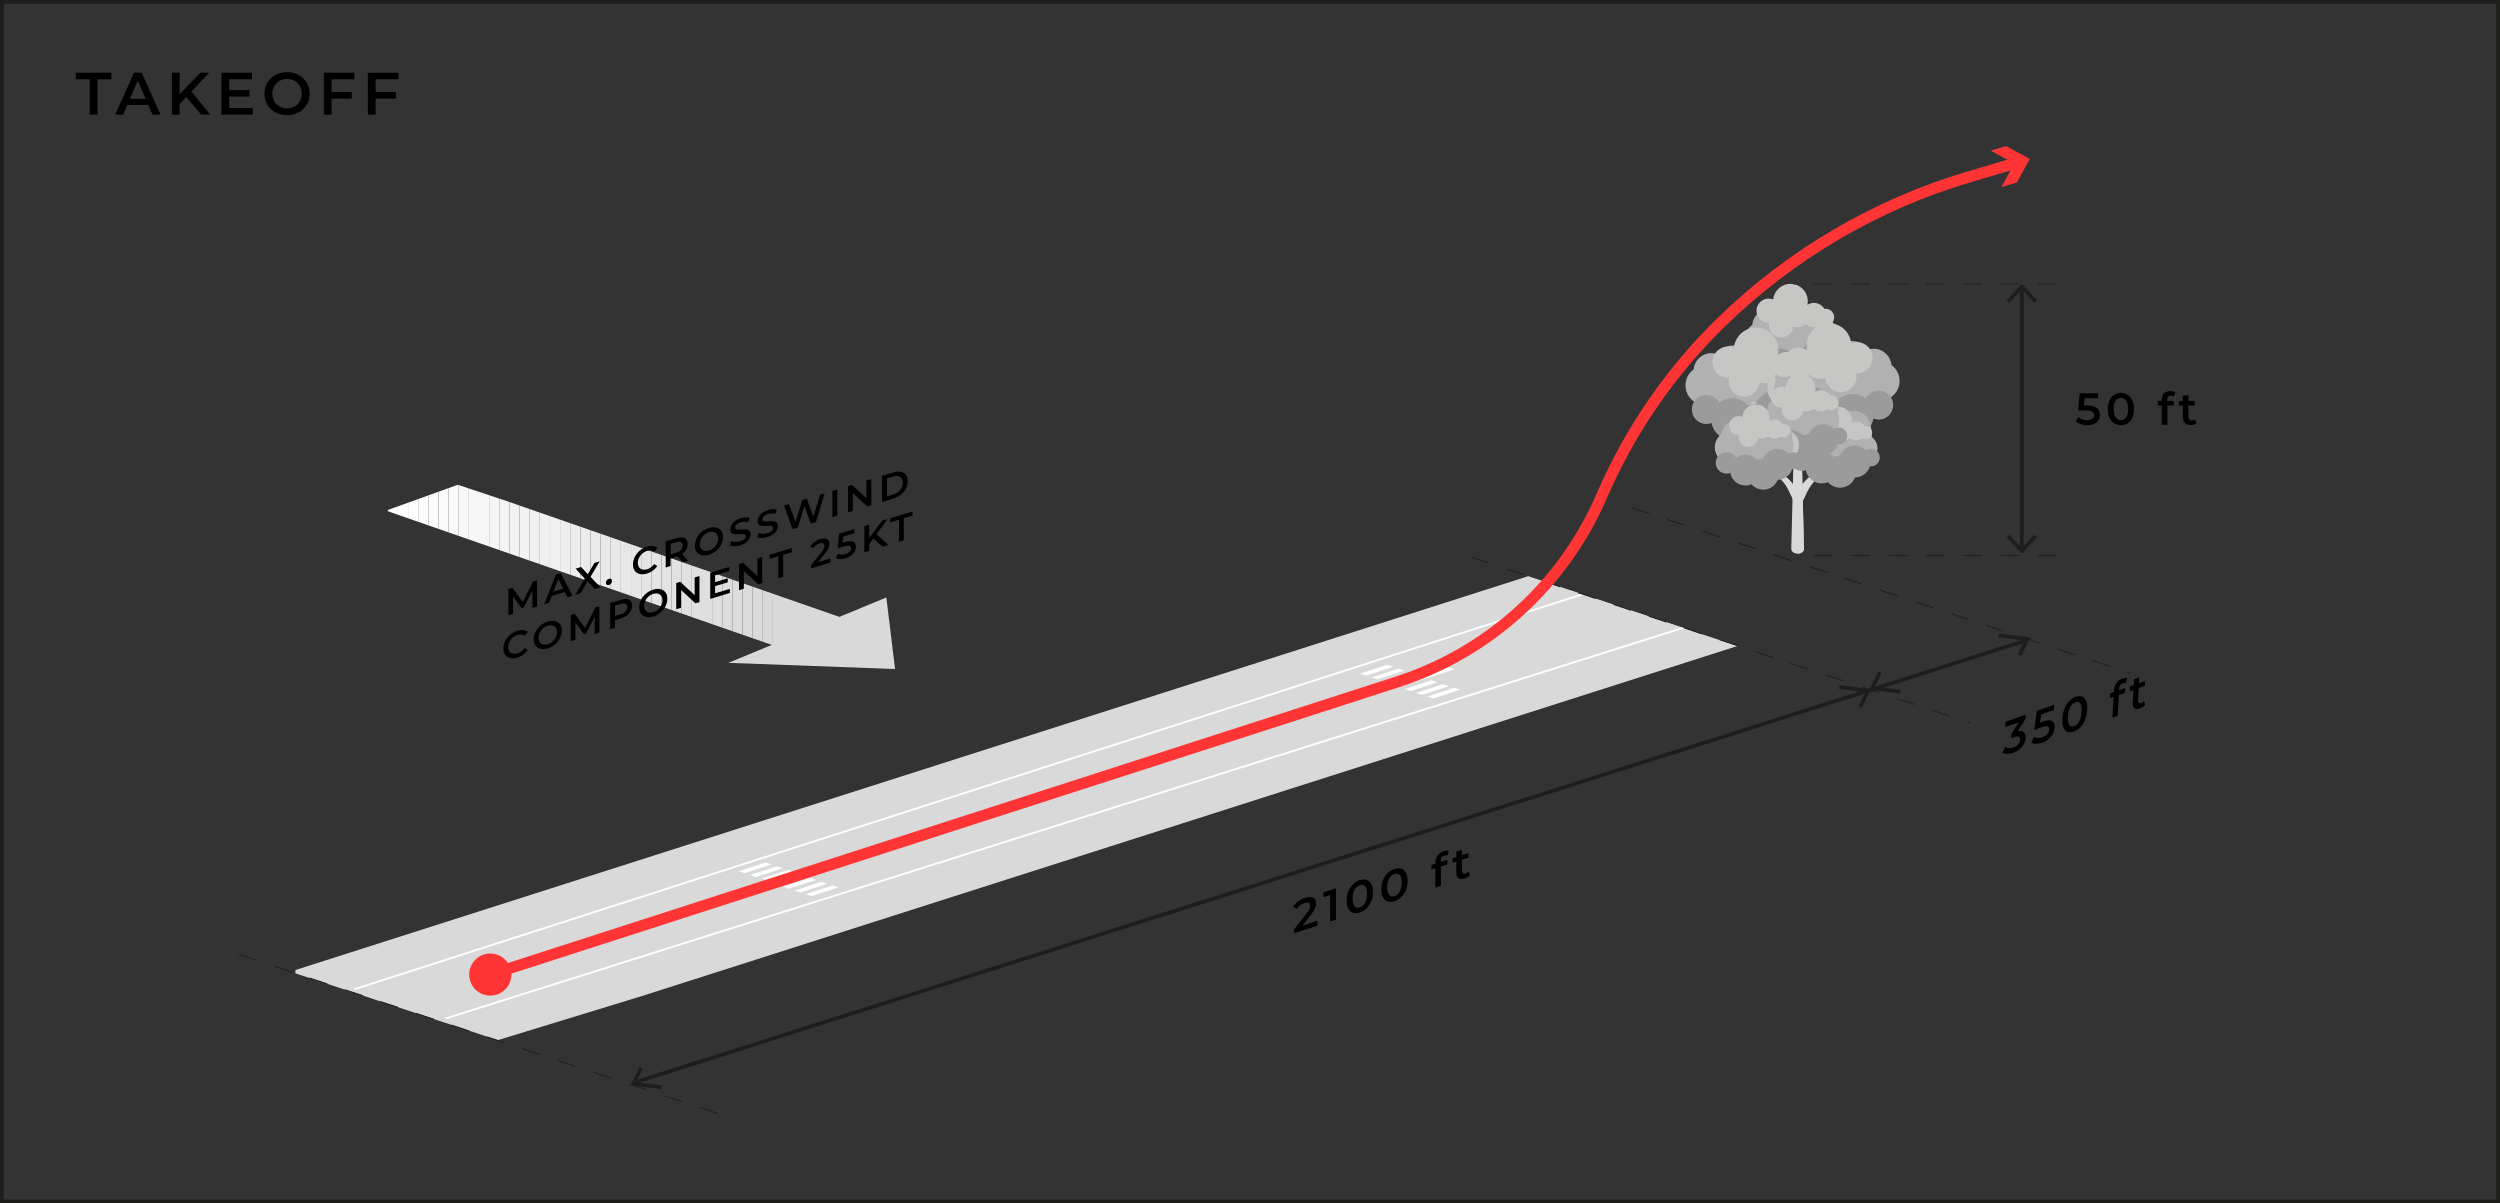 <svg xmlns="http://www.w3.org/2000/svg" xmlns:xlink="http://www.w3.org/1999/xlink" id="Capa_2" viewBox="0 0 669 322"><rect x="0" y="0" width="669" height="322" fill="#333333" stroke="none"/><defs><clipPath id="clippath"><polygon points="217.964 176.558 103.77 136.805 103.774 136.471 122.508 129.726 135.874 134.183 233.507 168.173 217.964 176.558" fill="none"></polygon></clipPath></defs><g id="Capa_1-2" data-name="Capa_1"><g><g><path d="M24.01,30.666v-9.44h-3.711v-1.76h9.504v1.76h-3.713v9.44h-2.08Z"></path><path d="M30.826,30.666l5.041-11.2h2.047l5.057,11.2h-2.176l-4.336-10.096h.832l-4.32,10.096h-2.145ZM33.146,28.074l.561-1.632h6.048l.56,1.632h-7.168Z"></path><path d="M45.994,30.666v-11.2h2.08v11.2h-2.08ZM47.85,28.026l-.111-2.464,5.872-6.096h2.336l-4.88,5.184-1.152,1.264-2.064,2.112ZM53.803,30.666l-4.289-5.104,1.377-1.52,5.344,6.624h-2.432Z"></path><path d="M61.338,28.922h6.32v1.744h-8.4v-11.2h8.176v1.744h-6.096v7.712ZM61.178,24.122h5.568v1.712h-5.568v-1.712Z"></path><path d="M76.826,30.826c-.875,0-1.681-.144-2.416-.432-.736-.288-1.377-.69-1.92-1.208-.545-.517-.966-1.125-1.265-1.824-.299-.698-.448-1.464-.448-2.296s.149-1.597.448-2.296.72-1.307,1.265-1.824c.543-.517,1.184-.92,1.92-1.208.735-.288,1.535-.432,2.399-.432.874,0,1.677.144,2.408.432.73.288,1.368.691,1.912,1.208.544.518.966,1.125,1.264,1.824.299.699.448,1.464.448,2.296s-.149,1.6-.448,2.304c-.298.704-.72,1.312-1.264,1.824-.544.512-1.182.912-1.912,1.2-.731.288-1.528.432-2.392.432ZM76.81,29.002c.565,0,1.089-.096,1.568-.288.479-.192.896-.466,1.247-.824.353-.357.627-.773.824-1.248s.297-1,.297-1.576-.1-1.101-.297-1.576-.472-.891-.824-1.248c-.352-.357-.768-.632-1.247-.824s-1.003-.288-1.568-.288-1.085.096-1.56.288-.891.467-1.248.824-.635.773-.832,1.248-.297,1-.297,1.576c0,.565.1,1.088.297,1.568.197.48.472.899.824,1.256.352.357.768.632,1.248.824.479.192,1.002.288,1.567.288Z"></path><path d="M88.729,30.666h-2.08v-11.2h8.177v1.744h-6.097v9.456ZM88.554,24.618h5.584v1.76h-5.584v-1.76Z"></path><path d="M100.521,30.666h-2.08v-11.2h8.176v1.744h-6.096v9.456ZM100.346,24.618h5.584v1.76h-5.584v-1.76Z"></path></g><g><path d="M346.307,249.722v-1.044l3.336-4.246c.28-.354.488-.654.625-.898.136-.242.226-.459.27-.645.043-.186.066-.355.066-.508,0-.384-.133-.639-.396-.766-.264-.126-.652-.107-1.164.059-.408.132-.777.323-1.109.574-.333.252-.618.564-.859.938l-1.092-.486c.328-.547.771-1.031,1.326-1.455.557-.424,1.179-.746,1.866-.969.608-.197,1.138-.271,1.591-.221.451.05.799.216,1.043.497.245.28.367.67.367,1.165,0,.272-.037.554-.108.846-.072.291-.208.617-.407.977-.201.361-.493.787-.877,1.279l-2.868,3.651-.323-.483,4.908-1.586v1.32l-6.193,2.001Z"></path><path d="M355.943,246.608v-7.8l.684.486-2.461.796v-1.309l3.336-1.078v8.4l-1.559.504Z"></path><path d="M363.875,244.164c-.664.215-1.262.24-1.795.076-.531-.164-.949-.519-1.253-1.064s-.456-1.279-.456-2.199.152-1.751.456-2.493.722-1.367,1.253-1.875c.533-.508,1.131-.869,1.795-1.084.672-.217,1.271-.243,1.8-.078.528.166.946.521,1.255,1.064.307.544.461,1.276.461,2.196s-.154,1.752-.461,2.496c-.309.743-.727,1.369-1.255,1.875-.528.507-1.128.869-1.8,1.086ZM363.875,242.807c.393-.127.732-.342,1.021-.646.288-.306.514-.705.677-1.198.165-.492.246-1.075.246-1.747,0-.68-.081-1.211-.246-1.595-.163-.383-.389-.634-.677-.753-.288-.118-.628-.115-1.021.012-.377.122-.71.336-1.002.643-.293.307-.52.704-.684,1.192-.164.489-.246,1.073-.246,1.753,0,.672.082,1.203.246,1.589.164.388.391.64.684.758.292.117.625.115,1.002-.007Z"></path><path d="M373.15,241.166c-.664.215-1.262.239-1.794.076-.532-.164-.95-.52-1.254-1.064-.304-.547-.456-1.279-.456-2.199s.152-1.752.456-2.493c.304-.742.722-1.367,1.254-1.875s1.13-.869,1.794-1.084c.672-.217,1.272-.243,1.801-.078.527.166.945.521,1.254,1.064.308.544.462,1.276.462,2.196s-.154,1.752-.462,2.496c-.309.743-.727,1.368-1.254,1.875-.528.507-1.129.868-1.801,1.086ZM373.15,239.809c.393-.127.732-.342,1.021-.647.288-.305.514-.704.677-1.197.165-.493.247-1.075.247-1.747,0-.68-.082-1.211-.247-1.595-.163-.383-.389-.634-.677-.753s-.628-.115-1.021.012c-.376.121-.71.336-1.002.643-.293.306-.52.704-.684,1.192-.164.489-.246,1.073-.246,1.753,0,.672.082,1.202.246,1.589.164.388.391.64.684.757.292.118.626.115,1.002-.006Z"></path><path d="M383.039,232.689v-1.2l4.271-1.381v1.2l-4.271,1.381ZM384.094,237.508v-6.768c0-.674.199-1.274.596-1.807.395-.532.961-.918,1.697-1.155.264-.086.514-.138.75-.159.236-.02.434.005.594.073l-.408,1.26c-.111-.052-.24-.077-.384-.074s-.292.028-.444.077c-.311.101-.549.264-.708.488-.159.223-.239.507-.239.851v.72l.048.657v5.352l-1.501.485Z"></path><path d="M388.666,230.87v-1.2l4.271-1.381v1.2l-4.271,1.381ZM391.93,235.059c-.704.228-1.248.222-1.633-.019-.383-.24-.576-.716-.576-1.428v-5.748l1.502-.485v5.712c0,.305.078.515.233.632.155.118.374.132.653.041.336-.108.616-.287.84-.535l.42.933c-.176.2-.392.379-.647.533-.257.155-.521.276-.792.364Z"></path></g><g><path d="M538.764,201.436c-.559.195-1.1.293-1.621.293s-.954-.1-1.299-.303l.709-1.531c.271.168.607.262,1.006.283.398.023.82-.045,1.266-.199.529-.186.947-.451,1.256-.801s.475-.736.499-1.16c.023-.414-.094-.695-.352-.842-.259-.148-.688-.117-1.294.094l-.725.254.064-1.154,2.441-3.877.156.568-4.26,1.488.081-1.414,5.403-1.887-.064,1.127-2.44,3.879-.741-.25.442-.154c.974-.34,1.69-.348,2.149-.021.46.328.667.881.623,1.658-.029.51-.17,1.021-.42,1.533-.252.51-.617.98-1.097,1.404-.479.428-1.074.764-1.784,1.012Z"></path><path d="M546.512,198.729c-.559.195-1.1.295-1.62.293-.522,0-.955-.1-1.299-.303l.697-1.527c.272.168.609.264,1.011.283.403.021.826-.047,1.272-.203.521-.182.937-.449,1.25-.805s.481-.744.505-1.168c.018-.285-.031-.514-.145-.688-.111-.172-.322-.26-.629-.264-.307-.002-.732.092-1.276.281l-1.914.67.688-5.084,4.655-1.625-.081,1.412-4.111,1.436.816-1.072-.516,3.803-.727-.521,1.598-.559c.787-.273,1.412-.375,1.878-.307.466.072.799.277.997.619.199.342.283.779.254,1.316-.03.527-.172,1.051-.422,1.57-.252.52-.618.996-1.098,1.426-.48.43-1.075.768-1.785,1.016Z"></path><path d="M554.941,195.786c-.627.219-1.182.236-1.662.047-.482-.188-.848-.578-1.094-1.174-.248-.596-.344-1.391-.287-2.385s.247-1.889.574-2.686c.326-.797.75-1.465,1.273-2.002.522-.537,1.098-.918,1.725-1.137.635-.221,1.19-.236,1.668-.049.479.189.844.582,1.094,1.176.252.594.35,1.389.293,2.383s-.25,1.891-.58,2.688-.754,1.465-1.273,2c-.52.539-1.096.918-1.73,1.139ZM555.024,194.321c.37-.129.696-.355.982-.68.284-.324.519-.75.7-1.281.181-.529.293-1.156.334-1.883.042-.734-.002-1.311-.129-1.729-.129-.416-.322-.691-.58-.824-.26-.135-.574-.139-.943-.01-.355.125-.678.35-.967.676-.288.326-.523.75-.705,1.275s-.293,1.154-.335,1.889c-.041.727.002,1.301.13,1.723s.324.699.586.83c.264.133.572.139.927.014Z"></path><path d="M564.6,186.821l.073-1.297,4.033-1.408-.073,1.297-4.033,1.408ZM565.279,192.049l.416-7.314c.041-.727.26-1.371.658-1.939.399-.566.945-.971,1.641-1.215.25-.086.484-.139.703-.156.22-.018.4.012.545.09l-.454,1.354c-.101-.059-.218-.088-.351-.088s-.271.025-.416.076c-.293.102-.521.271-.684.512-.162.238-.254.543-.274.916l-.044.777.004.709-.328,5.785-1.416.494Z"></path><path d="M569.912,184.965l.074-1.297,4.033-1.408-.074,1.297-4.033,1.408ZM572.673,189.557c-.665.23-1.167.215-1.509-.053-.34-.266-.487-.785-.443-1.555l.352-6.211,1.416-.494-.35,6.172c-.019.328.04.559.178.688.137.131.337.15.602.057.317-.109.588-.297.809-.561l.332,1.014c-.176.215-.385.402-.632.564s-.498.289-.754.379Z"></path></g><path d="M669,322H0V0h669v322ZM1,321h667V1H1v320Z" fill="#1d1d1b"></path><g><g><polygon points="408.946 154.188 79.059 259.578 79.07 260.464 133.189 278.347 171.8 266.53 464.927 172.878 408.946 154.188" fill="#d9d9d9"></polygon><polygon points="90.971 263.453 122.934 273.693 453.129 168.933 420.282 157.991 90.971 263.453" fill="#d9d9d9"></polygon><polygon points="95.247 264.849 423.854 159.15 423.059 158.889 94.41 264.591 95.247 264.849" fill="#fff"></polygon><polygon points="119.735 272.66 450.795 168.144 449.975 167.876 118.892 272.4 119.735 272.66" fill="#fff"></polygon></g><g><polygon points="363.719 186.309 365.29 186.833 389.204 179.084 387.631 178.56 363.719 186.309" fill="#fff"></polygon><polygon points="370.065 182.237 371.636 182.76 378.821 180.411 377.248 179.887 370.065 182.237" fill="#fff"></polygon><polygon points="367.055 181.282 368.628 181.805 375.813 179.457 374.24 178.933 367.055 181.282" fill="#fff"></polygon><polygon points="363.978 180.265 365.551 180.788 372.738 178.44 371.163 177.916 363.978 180.265" fill="#fff"></polygon><polygon points="381.951 186.392 383.524 186.916 390.709 184.567 389.135 184.043 381.951 186.392" fill="#fff"></polygon><polygon points="378.942 185.437 380.515 185.961 387.7 183.613 386.127 183.089 378.942 185.437" fill="#fff"></polygon><polygon points="375.865 184.421 377.438 184.944 384.625 182.596 383.05 182.072 375.865 184.421" fill="#fff"></polygon></g><g><polygon points="197.389 239.194 198.962 239.718 222.874 231.968 221.301 231.444 197.389 239.194" fill="#fff"></polygon><polygon points="203.734 235.122 205.307 235.645 212.491 233.297 210.918 232.772 203.734 235.122" fill="#fff"></polygon><polygon points="200.725 234.167 202.298 234.69 209.483 232.342 207.91 231.818 200.725 234.167" fill="#fff"></polygon><polygon points="197.648 233.149 199.221 233.673 206.408 231.324 204.833 230.801 197.648 233.149" fill="#fff"></polygon><polygon points="215.621 239.276 217.194 239.801 224.379 237.452 222.806 236.928 215.621 239.276" fill="#fff"></polygon><polygon points="212.612 238.323 214.185 238.846 221.37 236.498 219.797 235.974 212.612 238.323" fill="#fff"></polygon><polygon points="209.537 237.306 211.108 237.829 218.295 235.48 216.72 234.957 209.537 237.306" fill="#fff"></polygon></g></g><g><circle cx="488.004" cy="90.308" r="4.677" transform="translate(60.858 342.992) rotate(-41.091)" fill="#86ba2a"></circle><path d="M490.505,88.328c.07-.321.11-.653.11-.995,0-2.55-2.067-4.617-4.617-4.617-.755,0-1.466.185-2.095.506-1.037-1.502-2.768-2.487-4.731-2.487-1.808,0-3.419.836-4.473,2.141-.38-.101-.777-.16-1.189-.16-2.411,0-4.388,1.849-4.596,4.206-1.267.921-2.094,2.41-2.094,4.097,0,2.798,2.268,5.066,5.066,5.066,1.208,0,2.316-.424,3.186-1.13.836,1.648,2.542,2.781,4.517,2.781,1.893,0,3.541-1.04,4.411-2.579.592.242,1.238.378,1.917.378,2.798,0,5.066-2.268,5.066-5.066,0-.766-.175-1.489-.479-2.14Z" fill="#b1b1b1"></path><path d="M490.882,92.509c-.534,0-1.029.162-1.442.438-.863-.885-2.066-1.437-3.4-1.437-2.015,0-3.732,1.257-4.422,3.027-.627.014-1.224.146-1.768.38-.871-1.016-2.161-1.663-3.605-1.663-1.108,0-2.125.383-2.933,1.019-.551-1.049-1.649-1.765-2.916-1.765-1.819,0-3.294,1.475-3.294,3.294s1.475,3.294,3.294,3.294c.418,0,.816-.081,1.184-.223.409,2.207,2.34,3.879,4.666,3.879.665,0,1.298-.138,1.873-.385.871,1.016,2.161,1.663,3.605,1.663,2.015,0,3.732-1.257,4.422-3.027,2.086-.046,3.841-1.432,4.431-3.335.101.012.201.031.305.031,1.433,0,2.595-1.162,2.595-2.595s-1.162-2.595-2.595-2.595Z" fill="#9c9b9b"></path><path d="M488.535,82.612c-.116,0-.228.017-.34.034-.568-.951-1.604-1.59-2.792-1.59-.643,0-1.241.189-1.745.511.066-.312.102-.634.102-.966,0-2.562-2.077-4.64-4.64-4.64-2.409,0-4.388,1.835-4.617,4.184-.377-.153-.788-.238-1.219-.238-1.796,0-3.253,1.456-3.253,3.253s1.456,3.253,3.253,3.253c.058,0,.114-.006.171-.009-.043.212-.066.431-.066.655,0,1.796,1.456,3.253,3.253,3.253,1.704,0,3.099-1.311,3.239-2.978.365.142.76.222,1.175.222.835,0,1.594-.317,2.17-.834.577.521,1.338.84,2.176.84.756,0,1.45-.26,2.003-.693.334.192.716.31,1.129.31,1.261,0,2.283-1.022,2.283-2.283s-1.022-2.283-2.283-2.283Z" fill="#c6c6c5"></path><circle cx="481.549" cy="105.132" r="4.854" fill="#86ba2a"></circle><path d="M484.145,103.077c.073-.333.115-.678.115-1.033,0-2.647-2.146-4.792-4.792-4.792-.784,0-1.522.192-2.175.526-1.077-1.559-2.874-2.582-4.911-2.582-1.877,0-3.549.868-4.643,2.222-.394-.105-.807-.166-1.234-.166-2.503,0-4.555,1.919-4.771,4.366-1.315.956-2.174,2.502-2.174,4.252,0,2.904,2.355,5.259,5.259,5.259,1.254,0,2.404-.44,3.307-1.173.868,1.711,2.639,2.886,4.689,2.886,1.965,0,3.676-1.08,4.579-2.677.614.251,1.285.392,1.99.392,2.904,0,5.259-2.354,5.259-5.259,0-.795-.181-1.546-.497-2.222Z" fill="#c6c6c5"></path><path d="M475.62,100.324c.073-.333.115-.678.115-1.033,0-2.647-2.146-4.792-4.792-4.792-.784,0-1.522.192-2.175.526-1.077-1.559-2.874-2.582-4.911-2.582-1.877,0-3.549.868-4.643,2.222-.394-.105-.807-.166-1.234-.166-2.503,0-4.555,1.919-4.771,4.366-1.315.956-2.174,2.502-2.174,4.252,0,2.904,2.354,5.259,5.259,5.259,1.254,0,2.404-.44,3.308-1.173.868,1.711,2.639,2.886,4.689,2.886,1.965,0,3.676-1.08,4.579-2.677.614.251,1.285.392,1.99.392,2.904,0,5.259-2.355,5.259-5.259,0-.795-.181-1.546-.497-2.222Z" fill="#b1b1b1"></path><path d="M480.784,105.697c-.629,0-1.214.191-1.7.517-1.017-1.044-2.437-1.695-4.009-1.695-2.376,0-4.401,1.482-5.215,3.57-.739.016-1.443.172-2.085.448-1.027-1.198-2.549-1.961-4.251-1.961-1.307,0-2.507.451-3.459,1.202-.65-1.237-1.945-2.081-3.439-2.081-2.145,0-3.884,1.739-3.884,3.884s1.739,3.884,3.884,3.884c.493,0,.962-.095,1.396-.263.482,2.602,2.76,4.575,5.502,4.575.785,0,1.531-.163,2.208-.454,1.027,1.199,2.549,1.961,4.251,1.961,2.376,0,4.401-1.482,5.215-3.57,2.46-.054,4.53-1.689,5.226-3.933.12.014.237.036.36.036,1.69,0,3.06-1.37,3.06-3.06s-1.37-3.06-3.06-3.06Z" fill="#9c9b9b"></path><path d="M482.026,96.221c-.15,0-.293.022-.437.044-.73-1.222-2.062-2.044-3.589-2.044-.826,0-1.595.243-2.243.657.085-.401.131-.816.131-1.241,0-3.294-2.67-5.964-5.964-5.964-3.096,0-5.64,2.359-5.935,5.378-.484-.196-1.012-.306-1.567-.306-2.309,0-4.181,1.872-4.181,4.181s1.872,4.181,4.181,4.181c.074,0,.147-.007.22-.011-.056.272-.085.554-.085.842,0,2.309,1.872,4.181,4.181,4.181,2.19,0,3.984-1.685,4.164-3.829.469.182.977.286,1.511.286,1.073,0,2.049-.408,2.789-1.072.741.669,1.72,1.08,2.798,1.08.972,0,1.864-.335,2.575-.891.43.246.921.398,1.451.398,1.621,0,2.935-1.314,2.935-2.935s-1.314-2.935-2.935-2.935Z" fill="#c6c6c5"></path><circle cx="477.813" cy="103.956" r="4.854" transform="translate(66.44 368.313) rotate(-45)" fill="#c6c6c5"></circle><path d="M475.217,101.901c-.073-.333-.115-.678-.115-1.033,0-2.647,2.146-4.792,4.792-4.792.784,0,1.522.192,2.175.526,1.077-1.559,2.874-2.582,4.911-2.582,1.877,0,3.549.868,4.643,2.222.394-.105.807-.166,1.234-.166,2.503,0,4.555,1.919,4.771,4.366,1.315.956,2.174,2.502,2.174,4.252,0,2.904-2.354,5.259-5.259,5.259-1.254,0-2.404-.44-3.308-1.173-.868,1.711-2.639,2.886-4.689,2.886-1.965,0-3.676-1.08-4.579-2.677-.614.251-1.285.392-1.99.392-2.904,0-5.259-2.354-5.259-5.259,0-.795.181-1.546.497-2.222Z" fill="#b1b1b1"></path><path d="M483.742,99.148c-.073-.333-.115-.678-.115-1.033,0-2.647,2.146-4.792,4.792-4.792.784,0,1.522.192,2.175.526,1.077-1.559,2.874-2.582,4.911-2.582,1.877,0,3.549.868,4.643,2.222.394-.105.807-.166,1.234-.166,2.503,0,4.555,1.919,4.771,4.366,1.315.956,2.174,2.502,2.174,4.252,0,2.904-2.355,5.259-5.259,5.259-1.254,0-2.404-.44-3.307-1.173-.868,1.711-2.639,2.886-4.689,2.886-1.965,0-3.676-1.08-4.579-2.677-.614.251-1.285.392-1.99.392-2.904,0-5.259-2.355-5.259-5.259,0-.795.182-1.546.497-2.222Z" fill="#b1b1b1"></path><path d="M478.577,104.521c.629,0,1.214.191,1.7.517,1.017-1.044,2.437-1.695,4.009-1.695,2.376,0,4.401,1.482,5.215,3.57.739.016,1.443.172,2.085.448,1.027-1.198,2.549-1.961,4.251-1.961,1.307,0,2.507.451,3.459,1.202.65-1.237,1.945-2.081,3.439-2.081,2.145,0,3.884,1.739,3.884,3.884s-1.739,3.884-3.884,3.884c-.493,0-.962-.095-1.396-.263-.482,2.602-2.76,4.575-5.502,4.575-.784,0-1.531-.163-2.208-.454-1.027,1.199-2.549,1.961-4.251,1.961-2.376,0-4.401-1.482-5.215-3.57-2.46-.054-4.53-1.689-5.226-3.933-.119.014-.237.036-.36.036-1.69,0-3.06-1.37-3.06-3.06s1.37-3.06,3.06-3.06Z" fill="#9c9b9b"></path><path d="M477.335,95.044c.15,0,.293.022.437.044.73-1.222,2.062-2.044,3.589-2.044.826,0,1.595.243,2.243.657-.085-.401-.131-.816-.131-1.241,0-3.294,2.67-5.964,5.964-5.964,3.096,0,5.64,2.359,5.935,5.378.484-.196,1.012-.306,1.567-.306,2.309,0,4.181,1.872,4.181,4.181s-1.872,4.181-4.181,4.181c-.074,0-.147-.007-.22-.011.056.272.085.554.085.842,0,2.309-1.872,4.181-4.181,4.181-2.19,0-3.984-1.685-4.164-3.829-.469.182-.977.286-1.511.286-1.073,0-2.049-.408-2.789-1.072-.741.669-1.72,1.08-2.798,1.08-.972,0-1.864-.335-2.575-.891-.43.246-.921.398-1.451.398-1.621,0-2.935-1.314-2.935-2.935s1.314-2.935,2.935-2.935Z" fill="#c6c6c5"></path><g><path d="M479.928,133.971l-1.392-2.901c-.556-1.158-1.329-2.199-2.277-3.066l-1.255-1.148c-.336-.307.008-.851.43-.679h0c1.777.725,3.309,1.943,4.416,3.511l.862,1.222-.784,3.062Z" fill="#d9d9d9"></path><path d="M480.455,131.703l-.042.163s.003-.006.005-.01c.009-.019.074-.165.114-.246l.179-.701-.862-1.222c-1.107-1.568-2.639-2.786-4.416-3.511-.422-.172-.766.372-.43.679l.111.101c.021.005.041.005.063.013,1.777.725,3.309,1.943,4.416,3.511l.862,1.222Z" fill="#d9d9d9"></path></g><g><path d="M481.944,135.115l1.66-3.459c.663-1.381,1.585-2.623,2.715-3.657l1.497-1.37c.401-.367-.009-1.015-.512-.81h0c-2.119.864-3.947,2.317-5.266,4.187l-1.028,1.457.935,3.651Z" fill="#d9d9d9"></path><path d="M481.316,132.41l.05.194s-.004-.008-.006-.012c-.011-.022-.088-.197-.136-.293l-.214-.836,1.028-1.457c1.32-1.87,3.147-3.322,5.266-4.187.503-.205.913.443.512.81l-.132.121c-.025.006-.049.005-.075.016-2.119.864-3.947,2.317-5.266,4.187l-1.028,1.457Z" fill="#d9d9d9"></path></g><g><path d="M482,115.507l.731,31.329c.022.323-.124.654-.448.913-.673.538-1.809.538-2.486,0-.33-.262-.478-.598-.454-.925l.789-31.32,1.869.004Z" fill="#d9d9d9"></path><path d="M482.731,146.836l-.731-31.329-.948-.002v32.646c.449-.002.897-.136,1.231-.403.324-.259.469-.59.448-.913Z" fill="#d9d9d9"></path></g><circle cx="498.806" cy="119.921" r="3.609" transform="translate(267.125 577.646) rotate(-76.672)" fill="#b1b1b1"></circle><path d="M500.603,115.788c.074-.336.116-.685.116-1.043,0-2.674-2.167-4.841-4.841-4.841-.792,0-1.537.194-2.197.531-1.088-1.575-2.903-2.608-4.961-2.608-1.896,0-3.585.877-4.69,2.245-.398-.106-.815-.168-1.247-.168-2.528,0-4.601,1.939-4.819,4.41-1.328.966-2.196,2.528-2.196,4.296,0,2.934,2.378,5.312,5.312,5.312,1.267,0,2.428-.445,3.341-1.185.876,1.728,2.666,2.916,4.736,2.916,1.985,0,3.713-1.091,4.625-2.704.62.254,1.298.396,2.01.396,2.934,0,5.312-2.378,5.312-5.312,0-.803-.183-1.562-.502-2.244Z" fill="#b1b1b1"></path><path d="M500.685,120.101c-.482,0-.93.146-1.303.396-.779-.8-1.867-1.298-3.072-1.298-1.82,0-3.372,1.135-3.995,2.735-.566.012-1.105.132-1.597.343-.787-.918-1.953-1.502-3.257-1.502-1.001,0-1.92.346-2.65.921-.498-.947-1.49-1.594-2.634-1.594-1.643,0-2.976,1.332-2.976,2.976s1.332,2.976,2.976,2.976c.377,0,.737-.073,1.069-.201.37,1.994,2.114,3.505,4.215,3.505.601,0,1.173-.125,1.692-.348.787.918,1.953,1.502,3.257,1.502,1.82,0,3.372-1.135,3.995-2.735,1.885-.041,3.47-1.294,4.004-3.013.092.011.181.028.276.028,1.295,0,2.344-1.049,2.344-2.344s-1.05-2.344-2.344-2.344Z" fill="#9c9b9b"></path><path d="M499.216,113.981c-.09,0-.176.013-.262.026-.438-.734-1.238-1.227-2.155-1.227-.496,0-.957.146-1.347.394.051-.241.079-.49.079-.745,0-1.977-1.603-3.58-3.58-3.58-1.859,0-3.386,1.416-3.563,3.229-.291-.118-.608-.184-.941-.184-1.386,0-2.51,1.124-2.51,2.51s1.124,2.51,2.51,2.51c.045,0,.088-.004.132-.007-.033.163-.051.332-.051.506,0,1.386,1.124,2.51,2.51,2.51,1.315,0,2.392-1.011,2.499-2.298.282.109.587.172.907.172.644,0,1.23-.245,1.674-.644.445.402,1.033.648,1.68.648.584,0,1.119-.201,1.546-.535.258.148.553.239.871.239.973,0,1.762-.789,1.762-1.762s-.789-1.762-1.762-1.762Z" fill="#c6c6c5"></path><circle cx="489.566" cy="112.501" r="4.076" transform="translate(-6.562 191.168) rotate(-21.952)" fill="#c6c6c5"></circle><path d="M491.745,110.776c.061-.28.096-.569.096-.867,0-2.222-1.801-4.024-4.024-4.024-.658,0-1.277.161-1.826.441-.904-1.309-2.413-2.168-4.124-2.168-1.576,0-2.98.729-3.898,1.866-.331-.088-.677-.14-1.036-.14-2.101,0-3.824,1.611-4.006,3.665-1.104.803-1.825,2.101-1.825,3.57,0,2.439,1.977,4.415,4.415,4.415,1.053,0,2.018-.37,2.777-.985.729,1.437,2.216,2.423,3.937,2.423,1.65,0,3.086-.907,3.844-2.248.516.211,1.079.329,1.671.329,2.439,0,4.415-1.977,4.415-4.415,0-.668-.152-1.298-.418-1.865Z" fill="#b1b1b1"></path><path d="M492.074,114.419c-.465,0-.897.141-1.257.382-.752-.772-1.801-1.252-2.963-1.252-1.756,0-3.253,1.095-3.854,2.638-.546.012-1.066.127-1.541.331-.759-.886-1.884-1.449-3.142-1.449-.966,0-1.852.334-2.557.888-.48-.914-1.437-1.538-2.541-1.538-1.585,0-2.87,1.285-2.87,2.87s1.285,2.87,2.87,2.87c.364,0,.711-.071,1.032-.194.356,1.923,2.04,3.381,4.066,3.381.58,0,1.131-.12,1.632-.335.759.886,1.884,1.449,3.142,1.449,1.756,0,3.253-1.095,3.854-2.638,1.818-.04,3.348-1.248,3.862-2.907.088.01.175.027.266.027,1.249,0,2.261-1.012,2.261-2.261s-1.012-2.261-2.261-2.261Z" fill="#9c9b9b"></path><path d="M490.028,105.794c-.101,0-.199.015-.296.03-.495-.829-1.398-1.386-2.433-1.386-.56,0-1.081.165-1.521.445.058-.272.089-.553.089-.842,0-2.233-1.81-4.044-4.044-4.044-2.099,0-3.824,1.6-4.024,3.646-.328-.133-.686-.208-1.062-.208-1.566,0-2.835,1.269-2.835,2.835s1.269,2.835,2.835,2.835c.05,0,.1-.005.149-.008-.038.184-.058.375-.058.571,0,1.566,1.269,2.835,2.835,2.835,1.485,0,2.701-1.142,2.823-2.596.318.123.663.194,1.024.194.728,0,1.389-.276,1.891-.727.503.454,1.166.732,1.897.732.659,0,1.264-.227,1.745-.604.291.167.624.27.984.27,1.099,0,1.99-.891,1.99-1.99s-.891-1.99-1.99-1.99Z" fill="#c6c6c5"></path><circle cx="477.347" cy="119.076" r="4.076" transform="translate(-9.067 192.835) rotate(-22.629)" fill="#c6c6c5"></circle><path d="M479.527,117.351c.061-.28.096-.569.096-.867,0-2.222-1.802-4.024-4.024-4.024-.658,0-1.278.161-1.826.441-.904-1.309-2.413-2.168-4.124-2.168-1.576,0-2.98.729-3.898,1.866-.331-.088-.677-.14-1.036-.14-2.101,0-3.824,1.611-4.006,3.665-1.104.803-1.825,2.101-1.825,3.57,0,2.439,1.977,4.415,4.415,4.415,1.053,0,2.018-.37,2.777-.985.728,1.437,2.216,2.423,3.937,2.423,1.65,0,3.086-.907,3.844-2.248.516.211,1.079.329,1.671.329,2.439,0,4.415-1.977,4.415-4.415,0-.668-.152-1.298-.418-1.865Z" fill="#b1b1b1"></path><path d="M479.856,120.994c-.465,0-.897.141-1.257.382-.752-.772-1.801-1.252-2.963-1.252-1.756,0-3.253,1.095-3.854,2.638-.546.012-1.066.127-1.541.331-.759-.886-1.884-1.449-3.142-1.449-.966,0-1.852.334-2.557.888-.48-.914-1.437-1.538-2.541-1.538-1.585,0-2.87,1.285-2.87,2.87s1.285,2.87,2.87,2.87c.364,0,.711-.071,1.032-.194.356,1.923,2.04,3.381,4.066,3.381.58,0,1.131-.12,1.632-.335.759.886,1.884,1.449,3.142,1.449,1.756,0,3.253-1.095,3.854-2.638,1.818-.04,3.348-1.248,3.862-2.907.088.01.175.027.266.027,1.249,0,2.261-1.012,2.261-2.261s-1.012-2.261-2.261-2.261Z" fill="#9c9b9b"></path><path d="M477.32,113.486c-.092,0-.18.014-.269.027-.449-.751-1.267-1.256-2.206-1.256-.508,0-.98.149-1.379.404.052-.246.081-.501.081-.763,0-2.025-1.641-3.666-3.666-3.666-1.903,0-3.467,1.45-3.648,3.306-.298-.121-.622-.188-.963-.188-1.42,0-2.57,1.151-2.57,2.57s1.151,2.57,2.57,2.57c.046,0,.09-.004.135-.007-.034.167-.052.34-.052.518,0,1.42,1.151,2.57,2.57,2.57,1.346,0,2.449-1.036,2.559-2.354.288.112.601.176.929.176.66,0,1.259-.251,1.715-.659.456.411,1.058.664,1.72.664.598,0,1.146-.206,1.583-.548.264.151.566.245.892.245.996,0,1.804-.808,1.804-1.804s-.808-1.804-1.804-1.804Z" fill="#c6c6c5"></path></g><path d="M197.243,299.815l-.547-.182.078-.236.547.182-.078.236ZM191.951,298.058l-4.746-1.574.078-.236,4.746,1.574-.078.236ZM182.46,294.909l-4.745-1.575.078-.236,4.745,1.575-.078.236ZM172.969,291.758l-4.745-1.574.078-.236,4.745,1.574-.078.236ZM163.479,288.609l-4.746-1.575.078-.236,4.746,1.575-.078.236ZM153.987,285.458l-4.745-1.574.078-.236,4.745,1.574-.078.236ZM144.496,282.309l-4.745-1.575.078-.236,4.745,1.575-.078.236ZM135.005,279.159l-4.745-1.574.078-.236,4.745,1.574-.078.236ZM125.515,276.009l-4.746-1.575.078-.236,4.746,1.575-.078.236ZM116.023,272.859l-4.745-1.574.078-.236,4.745,1.574-.078.236ZM106.532,269.709l-4.745-1.575.078-.236,4.745,1.575-.078.236ZM97.042,266.559l-4.746-1.574.078-.236,4.746,1.574-.078.236ZM87.551,263.41l-4.746-1.575.078-.236,4.746,1.575-.078.236ZM78.06,260.259l-4.745-1.574.078-.236,4.745,1.574-.078.236ZM68.568,257.11l-4.745-1.575.078-.236,4.745,1.575-.078.236Z" fill="#1d1d1b"></path><path d="M527.127,193.54l-.547-.182.078-.236.547.182-.078.236ZM521.835,191.783l-4.746-1.574.078-.236,4.746,1.574-.078.236ZM512.344,188.633l-4.745-1.575.078-.236,4.745,1.575-.078.236ZM502.853,185.483l-4.745-1.574.078-.236,4.745,1.574-.078.236ZM493.362,182.333l-4.746-1.575.078-.236,4.746,1.575-.078.236ZM483.871,179.183l-4.745-1.574.078-.236,4.745,1.574-.078.236ZM474.38,176.034l-4.745-1.575.078-.236,4.745,1.575-.078.236ZM464.889,172.883l-4.745-1.574.078-.236,4.745,1.574-.078.236ZM455.398,169.734l-4.746-1.575.078-.236,4.746,1.575-.078.236ZM445.907,166.583l-4.745-1.574.078-.236,4.745,1.574-.078.236ZM436.416,163.434l-4.745-1.575.078-.236,4.745,1.575-.078.236ZM426.926,160.284l-4.746-1.574.078-.236,4.746,1.574-.078.236ZM417.435,157.134l-4.746-1.575.078-.236,4.746,1.575-.078.236ZM407.943,153.984l-4.745-1.574.078-.236,4.745,1.574-.078.236ZM398.452,150.834l-4.745-1.575.078-.236,4.745,1.575-.078.236Z" fill="#1d1d1b"></path><path d="M570.037,180.25l-.548-.182.078-.236.548.182-.078.236ZM564.744,178.493l-4.745-1.575.078-.236,4.745,1.575-.078.236ZM555.253,175.343l-4.745-1.575.078-.236,4.745,1.575-.078.236ZM545.762,172.193l-4.745-1.575.078-.236,4.745,1.575-.078.236ZM536.271,169.043l-4.746-1.575.078-.236,4.746,1.575-.078.236ZM526.78,165.893l-4.745-1.575.078-.236,4.745,1.575-.078.236ZM517.289,162.744l-4.745-1.575.078-.236,4.745,1.575-.078.236ZM507.799,159.593l-4.746-1.575.078-.236,4.746,1.575-.078.236ZM498.308,156.444l-4.746-1.575.078-.236,4.746,1.575-.078.236ZM488.816,153.293l-4.745-1.575.078-.236,4.745,1.575-.078.236ZM479.325,150.144l-4.745-1.575.078-.236,4.745,1.575-.078.236ZM469.835,146.994l-4.746-1.575.078-.236,4.746,1.575-.078.236ZM460.344,143.844l-4.746-1.575.078-.236,4.746,1.575-.078.236ZM450.853,140.694l-4.745-1.575.078-.236,4.745,1.575-.078.236ZM441.361,137.544l-4.745-1.575.078-.236,4.745,1.575-.078.236Z" fill="#1d1d1b"></path><rect x="160.016" y="230.031" width="391.963" height="1" transform="translate(-53.083 118.584) rotate(-17.621)" fill="#1d1d1b"></rect><g><rect x="540.538" y="77.046" width="1" height="70.021" fill="#1d1d1b"></rect><polygon points="545.128 143.754 544.396 143.072 541.039 146.683 537.682 143.072 536.949 143.754 541.039 148.152 545.128 143.754" fill="#1d1d1b"></polygon><polygon points="545.128 80.359 544.396 81.041 541.039 77.43 537.682 81.041 536.949 80.359 541.039 75.961 545.128 80.359" fill="#1d1d1b"></polygon></g><polygon points="176.997 291.458 168.728 290.431 171.14 285.547 172.036 285.991 170.247 289.613 177.12 290.465 176.997 291.458" fill="#1d1d1b"></polygon><polygon points="508.48 185.575 500.21 184.548 502.623 179.666 503.52 180.109 501.729 183.73 508.604 184.583 508.48 185.575" fill="#1d1d1b"></polygon><polygon points="540.848 175.576 539.951 175.132 541.791 171.411 534.738 170.537 534.861 169.544 543.311 170.592 540.848 175.576" fill="#1d1d1b"></polygon><polygon points="498.223 189.412 497.326 188.968 499.165 185.247 492.113 184.372 492.236 183.379 500.685 184.428 498.223 189.412" fill="#1d1d1b"></polygon><g><path d="M558.617,113.778c-.592,0-1.17-.086-1.733-.258-.563-.172-1.038-.41-1.423-.714l.66-1.212c.305.248.674.448,1.11.6s.89.228,1.362.228c.552,0,.986-.116,1.302-.348s.474-.544.474-.936c0-.264-.065-.496-.197-.696-.133-.2-.364-.352-.696-.456s-.786-.156-1.362-.156h-2.027l.432-4.572h4.932v1.308h-4.355l.816-.744-.324,3.42-.816-.732h1.691c.832,0,1.502.11,2.011.33.508.22.88.524,1.116.912.236.388.354.83.354,1.326,0,.488-.119.936-.359,1.344-.24.408-.606.736-1.098.984-.492.248-1.115.372-1.867.372Z"></path><path d="M567.546,113.778c-.665,0-1.263-.168-1.794-.504-.532-.336-.95-.826-1.254-1.47-.305-.644-.457-1.426-.457-2.346s.152-1.702.457-2.346c.304-.644.722-1.134,1.254-1.47.531-.336,1.129-.504,1.794-.504.672,0,1.272.168,1.8.504s.945.826,1.254,1.47.462,1.426.462,2.346-.153,1.702-.462,2.346-.727,1.134-1.254,1.47c-.527.336-1.128.504-1.8.504ZM567.546,112.422c.392,0,.731-.106,1.02-.318.288-.212.515-.538.679-.978.164-.439.246-.996.246-1.668,0-.68-.082-1.238-.246-1.674s-.391-.76-.679-.972c-.288-.212-.628-.318-1.02-.318-.376,0-.71.106-1.003.318-.291.212-.52.536-.684.972s-.246.994-.246,1.674c0,.672.082,1.229.246,1.668.164.44.393.766.684.978.293.212.627.318,1.003.318Z"></path><path d="M577.434,108.498v-1.2h4.271v1.2h-4.271ZM578.489,113.658v-6.768c0-.672.198-1.21.595-1.614.396-.404.961-.606,1.697-.606.264,0,.514.028.75.084.236.056.434.144.594.264l-.408,1.128c-.111-.088-.24-.154-.383-.198-.145-.044-.293-.066-.445-.066-.312,0-.547.086-.707.258-.16.172-.24.43-.24.774v.72l.048.672v5.352h-1.5Z"></path><path d="M583.061,108.498v-1.2h4.271v1.2h-4.271ZM586.324,113.742c-.703,0-1.248-.182-1.631-.546-.385-.364-.576-.902-.576-1.614v-5.748h1.5v5.712c0,.304.078.54.233.708.156.168.374.252.654.252.336,0,.616-.088.84-.264l.42,1.068c-.176.144-.392.252-.647.324-.257.072-.521.108-.793.108Z"></path></g><path d="M550.371,76.086h-5v-.25h5v.25ZM540.371,76.086h-5v-.25h5v.25ZM530.371,76.086h-5v-.25h5v.25ZM520.371,76.086h-5v-.25h5v.25ZM510.371,76.086h-5v-.25h5v.25ZM500.371,76.086h-5v-.25h5v.25ZM490.371,76.086h-5v-.25h5v.25ZM480.371,76.086h-.427v-.25h.427v.25Z" fill="#1d1d1b"></path><path d="M550.371,148.771h-5v-.25h5v.25ZM540.371,148.771h-5v-.25h5v.25ZM530.371,148.771h-5v-.25h5v.25ZM520.371,148.771h-5v-.25h5v.25ZM510.371,148.771h-5v-.25h5v.25ZM500.371,148.771h-5v-.25h5v.25ZM490.371,148.771h-5v-.25h5v.25Z" fill="#1d1d1b"></path><g clip-path="url(#clippath)"><rect x="103.77" y="129.726" width="2.712" height="46.832" fill="#fff"></rect><rect x="106.482" y="129.726" width="2.712" height="46.832" fill="#fefefe"></rect><rect x="109.195" y="129.726" width="2.712" height="46.832" fill="#fdfdfd"></rect><rect x="111.907" y="129.726" width="2.712" height="46.832" fill="#fcfcfc"></rect><rect x="114.619" y="129.726" width="2.712" height="46.832" fill="#fbfbfb"></rect><rect x="117.331" y="129.726" width="2.712" height="46.832" fill="#fafafa"></rect><rect x="120.044" y="129.726" width="2.712" height="46.832" fill="#f9f9f9"></rect><rect x="122.756" y="129.726" width="2.712" height="46.832" fill="#f8f8f8"></rect><rect x="125.468" y="129.726" width="2.712" height="46.832" fill="#f7f7f7"></rect><rect x="128.18" y="129.726" width="2.712" height="46.832" fill="#f6f6f6"></rect><rect x="130.893" y="129.726" width="2.712" height="46.832" fill="#f5f5f5"></rect><rect x="133.605" y="129.726" width="2.712" height="46.832" fill="#f4f4f4"></rect><rect x="136.317" y="129.726" width="2.712" height="46.832" fill="#f3f3f3"></rect><rect x="139.029" y="129.726" width="2.712" height="46.832" fill="#f2f2f2"></rect><rect x="141.741" y="129.726" width="2.712" height="46.832" fill="#f1f1f1"></rect><rect x="144.454" y="129.726" width="2.712" height="46.832" fill="#f0f0f0"></rect><rect x="147.166" y="129.726" width="2.712" height="46.832" fill="#efefef"></rect><rect x="149.878" y="129.726" width="2.712" height="46.832" fill="#eee"></rect><rect x="152.59" y="129.726" width="2.712" height="46.832" fill="#ededed"></rect><rect x="155.303" y="129.726" width="2.712" height="46.832" fill="#ebebeb"></rect><rect x="158.015" y="129.726" width="2.712" height="46.832" fill="#eaeaea"></rect><rect x="160.727" y="129.726" width="2.712" height="46.832" fill="#e9e9e9"></rect><rect x="163.439" y="129.726" width="2.712" height="46.832" fill="#e8e8e8"></rect><rect x="166.151" y="129.726" width="2.712" height="46.832" fill="#e7e7e7"></rect><rect x="168.864" y="129.726" width="2.712" height="46.832" fill="#e6e6e6"></rect><rect x="171.576" y="129.726" width="2.712" height="46.832" fill="#e5e5e5"></rect><rect x="174.288" y="129.726" width="2.712" height="46.832" fill="#e4e4e4"></rect><rect x="177" y="129.726" width="2.712" height="46.832" fill="#e3e3e3"></rect><rect x="179.713" y="129.726" width="2.712" height="46.832" fill="#e2e2e2"></rect><rect x="182.425" y="129.726" width="2.712" height="46.832" fill="#e1e1e1"></rect><rect x="185.137" y="129.726" width="2.712" height="46.832" fill="#e0e0e0"></rect><rect x="187.849" y="129.726" width="2.712" height="46.832" fill="#dfdfdf"></rect><rect x="190.561" y="129.726" width="2.712" height="46.832" fill="#dedede"></rect><rect x="193.274" y="129.726" width="2.712" height="46.832" fill="#ddd"></rect><rect x="195.986" y="129.726" width="2.712" height="46.832" fill="#dcdcdc"></rect><rect x="198.698" y="129.726" width="2.712" height="46.832" fill="#dbdbdb"></rect><rect x="201.41" y="129.726" width="2.712" height="46.832" fill="#dadada"></rect><rect x="204.123" y="129.726" width="2.712" height="46.832" fill="#d9d9d9"></rect><rect x="206.835" y="129.726" width="26.672" height="46.832" fill="#d9d9d9"></rect></g><g><path d="M136.055,164.611v-7l1.07-.323,3.061,4.184-.56.169,3.009-6.021,1.07-.324.01,6.998-1.229.372-.01-5.067.26-.079-2.561,5.046-.58.176-2.6-3.483.3-.091v5.07l-1.24.375Z"></path><path d="M145.615,161.716l3.149-7.953,1.28-.388,3.16,6.043-1.359.412-2.711-5.489.521-.157-2.7,7.127-1.34.405ZM147.065,159.658l.35-1.126,3.78-1.145.35.914-4.479,1.356Z"></path><path d="M153.896,159.209l2.949-4.952v.979l-2.81-3.068,1.47-.445,2.091,2.268-.601.191,2.07-3.537,1.41-.427-2.791,4.694v-.939l2.971,3.19-1.5.454-2.2-2.414.59-.178-2.17,3.736-1.479.448Z"></path><path d="M162.955,156.537c-.228.068-.42.049-.58-.06-.16-.107-.24-.282-.24-.522,0-.254.08-.479.24-.678.16-.197.353-.332.58-.4.227-.068.42-.052.58.049.159.103.239.279.239.533,0,.24-.08.463-.239.667-.16.206-.354.343-.58.411Z"></path><path d="M173.115,153.49c-.533.162-1.028.224-1.485.186-.456-.039-.854-.169-1.19-.391-.336-.221-.598-.523-.784-.906-.188-.384-.28-.836-.28-1.355s.093-1.028.28-1.525c.187-.496.45-.958.79-1.384.34-.427.736-.796,1.189-1.11s.95-.553,1.49-.716c.573-.174,1.097-.234,1.569-.181.474.053.874.225,1.2.512l-.84,1.045c-.253-.197-.536-.316-.85-.358s-.653-.007-1.021.104c-.366.11-.701.271-1.005.483s-.566.462-.79.75c-.224.287-.396.6-.52.937-.124.338-.185.686-.185,1.047,0,.359.061.672.185.934.123.263.296.47.52.622.224.153.486.243.79.271s.639-.014,1.005-.124c.367-.111.707-.283,1.021-.515s.597-.525.85-.882l.84.545c-.326.479-.727.891-1.2,1.233-.473.344-.999.603-1.579.778Z"></path><path d="M178.145,151.867v-7l2.88-.871c.62-.188,1.152-.25,1.596-.184s.785.25,1.024.55c.24.301.36.708.36,1.222s-.12.991-.36,1.434c-.239.442-.581.83-1.024,1.16s-.976.59-1.596.778l-2.159.653.579-.766v2.631l-1.3.393ZM179.444,148.984l-.579-.445,2.1-.636c.573-.173,1.005-.427,1.295-.762.29-.334.436-.722.436-1.161,0-.447-.146-.746-.436-.898s-.722-.143-1.295.031l-2.1.636.579-.815v4.051ZM182.725,150.48l-1.77-2.004,1.39-.421,1.78,2.001-1.4.424Z"></path><path d="M189.735,148.458c-.547.165-1.051.229-1.511.188-.46-.04-.859-.171-1.2-.392-.339-.22-.603-.52-.789-.901-.188-.38-.28-.83-.28-1.35s.093-1.026.28-1.52c.187-.493.45-.953.789-1.38.341-.426.74-.799,1.2-1.118.46-.318.96-.56,1.5-.724.547-.165,1.049-.228,1.505-.186.457.041.855.172,1.195.393s.604.521.79.901.28.83.28,1.35-.094,1.028-.28,1.525c-.187.496-.45.956-.79,1.379s-.738.794-1.195,1.112c-.456.317-.954.559-1.494.722ZM189.725,147.321c.354-.106.681-.266.98-.477s.56-.461.78-.751c.22-.29.392-.603.515-.936.123-.334.186-.682.186-1.041,0-.361-.062-.67-.186-.93-.123-.259-.295-.468-.515-.623-.221-.157-.48-.251-.78-.28s-.627.011-.98.117c-.354.107-.678.265-.975.476-.297.209-.557.46-.78.751-.224.29-.396.604-.52.937-.124.335-.186.682-.186,1.042,0,.354.062.661.186.925.123.262.295.472.515.628.22.157.48.25.78.279s.626-.01.979-.117Z"></path><path d="M198.045,145.941c-.547.166-1.07.246-1.57.242-.5-.006-.896-.088-1.189-.246l.45-1.146c.279.135.626.214,1.039.234.414.021.837-.033,1.271-.165.366-.11.663-.239.89-.388.227-.149.394-.308.5-.478.106-.168.16-.34.16-.513,0-.214-.077-.362-.23-.446-.153-.083-.351-.127-.595-.129-.243-.004-.513.007-.81.03s-.594.034-.89.034-.567-.035-.811-.104-.441-.201-.595-.396c-.153-.193-.23-.477-.23-.85,0-.38.102-.76.306-1.138.203-.378.513-.726.93-1.042.416-.315.945-.57,1.585-.764.42-.128.836-.201,1.25-.22.413-.018.773.026,1.08.133l-.41,1.135c-.313-.092-.637-.132-.97-.121s-.653.063-.96.156c-.36.108-.652.24-.876.395-.223.153-.386.316-.489.488-.104.171-.155.347-.155.526,0,.214.075.363.226.447.149.084.346.127.59.126.243,0,.515-.011.814-.032.3-.02.599-.032.896-.035s.566.028.81.095c.243.065.44.196.59.392.15.193.226.475.226.841,0,.374-.102.75-.305,1.128-.204.379-.516.726-.936,1.043s-.95.572-1.59.766Z"></path><path d="M205.334,143.734c-.547.166-1.07.246-1.57.241-.5-.006-.896-.087-1.189-.245l.45-1.146c.28.135.627.213,1.04.234s.836-.033,1.27-.165c.367-.11.663-.239.89-.389.228-.148.394-.307.501-.477.106-.168.16-.34.16-.513,0-.214-.077-.362-.23-.446-.153-.083-.352-.127-.595-.129-.244-.004-.514.007-.811.03s-.594.034-.89.034-.566-.035-.811-.104c-.243-.069-.441-.201-.595-.396-.153-.193-.229-.477-.229-.85,0-.38.102-.76.305-1.138s.514-.726.93-1.042c.417-.315.945-.57,1.585-.764.42-.128.837-.201,1.25-.22.413-.018.773.026,1.08.133l-.409,1.135c-.314-.092-.638-.132-.971-.121s-.653.063-.96.156c-.36.108-.651.24-.875.395-.224.153-.387.316-.49.488-.103.171-.155.347-.155.526,0,.214.075.363.226.447.15.085.347.127.59.126.243,0,.515-.011.815-.031.3-.021.598-.033.895-.036s.566.028.811.095c.243.065.439.196.59.392.149.193.225.475.225.841,0,.374-.102.749-.305,1.128s-.515.726-.936,1.043c-.42.317-.95.572-1.59.766Z"></path><path d="M212.104,141.585l-2.32-6.298,1.351-.409,2.069,5.703-.67.203,2.15-6.98,1.199-.363,2.091,5.697-.65.196,2.12-6.972,1.24-.376-2.32,7.703-1.381.417-1.909-5.131.36-.109-1.94,6.297-1.39.422Z"></path><path d="M222.744,138.364v-7l1.3-.394v7l-1.3.394Z"></path><path d="M226.934,137.095v-7l1.07-.324,4.391,4.061-.53.16v-5.39l1.29-.391v7l-1.07.324-4.39-4.061.529-.16v5.39l-1.29.391Z"></path><path d="M236.033,134.339v-7l3.061-.927c.761-.229,1.427-.285,2-.165s1.021.391,1.34.814c.32.423.48.987.48,1.694,0,.7-.16,1.36-.48,1.98-.319.62-.767,1.164-1.34,1.63-.573.468-1.239.816-2,1.046l-3.061.927ZM237.334,132.846l1.7-.515c.526-.159.981-.397,1.365-.714.383-.315.68-.686.89-1.109.21-.423.314-.875.314-1.355,0-.486-.104-.876-.314-1.169s-.507-.482-.89-.565c-.384-.084-.839-.047-1.365.112l-1.7.515v4.801Z"></path><path d="M138.43,175.992c-.533.162-1.027.224-1.484.186-.456-.039-.854-.169-1.19-.391-.336-.221-.598-.523-.784-.906-.188-.384-.28-.836-.28-1.355s.093-1.028.28-1.525c.187-.496.45-.958.789-1.384.341-.427.737-.796,1.19-1.11s.95-.553,1.49-.716c.573-.174,1.097-.234,1.569-.181.474.053.874.225,1.2.512l-.84,1.045c-.254-.197-.537-.316-.85-.358-.313-.042-.653-.007-1.021.104-.366.11-.701.271-1.005.483s-.566.462-.79.75c-.224.287-.396.6-.52.937-.124.338-.186.686-.186,1.047,0,.359.062.672.186.934.123.263.296.47.52.622.224.153.486.243.79.271s.639-.014,1.005-.124c.367-.111.707-.283,1.021-.515.312-.231.596-.525.85-.882l.84.545c-.326.479-.727.891-1.2,1.233-.473.344-.999.603-1.58.778Z"></path><path d="M146.59,173.521c-.547.166-1.05.229-1.51.188-.46-.04-.859-.171-1.2-.392-.34-.22-.604-.521-.79-.901-.187-.38-.279-.83-.279-1.35s.093-1.026.279-1.52c.187-.492.45-.953.79-1.38.341-.426.74-.799,1.2-1.118.46-.318.96-.56,1.5-.724.547-.165,1.049-.228,1.505-.187.457.042.855.174,1.195.394s.604.521.79.901.28.83.28,1.35-.094,1.028-.28,1.525c-.187.496-.45.955-.79,1.379s-.738.794-1.195,1.111c-.456.318-.955.559-1.495.723ZM146.58,172.384c.354-.107.681-.266.98-.477s.56-.461.779-.752c.22-.289.392-.602.516-.935.123-.335.185-.681.185-1.042,0-.359-.062-.67-.185-.929-.124-.259-.296-.468-.516-.624s-.479-.25-.779-.279-.627.01-.98.117-.679.266-.975.475c-.297.211-.557.461-.78.752s-.396.604-.52.938c-.124.334-.186.681-.186,1.041,0,.354.062.661.186.924.123.264.295.473.515.629.22.157.479.25.78.279.3.029.626-.01.979-.117Z"></path><path d="M152.729,171.562v-7l1.07-.323,3.061,4.184-.561.169,3.01-6.021,1.07-.324.01,6.998-1.229.372-.01-5.067.26-.079-2.561,5.046-.58.176-2.6-3.483.3-.091v5.07l-1.24.375Z"></path><path d="M163.279,168.369v-7l2.88-.873c.62-.188,1.151-.248,1.596-.183.443.065.785.25,1.024.55.24.301.36.707.36,1.221s-.12.993-.36,1.439c-.239.446-.581.836-1.024,1.17-.444.334-.976.596-1.596.783l-2.159.654.579-.785v2.629l-1.3.395ZM164.579,165.484l-.579-.454,2.1-.636c.573-.174,1.005-.425,1.295-.757.29-.331.436-.717.436-1.156,0-.447-.146-.746-.436-.898s-.722-.142-1.295.031l-2.1.636.579-.814v4.049Z"></path><path d="M174.819,164.974c-.547.165-1.05.228-1.51.188-.46-.041-.859-.172-1.2-.392-.34-.221-.604-.521-.79-.901-.187-.38-.279-.83-.279-1.35s.093-1.026.279-1.52.45-.954.79-1.38c.341-.427.74-.8,1.2-1.118.46-.319.96-.561,1.5-.725.547-.165,1.049-.227,1.505-.186.457.041.855.173,1.195.393.34.221.604.521.79.902.187.38.28.83.28,1.35s-.094,1.028-.28,1.525c-.187.496-.45.955-.79,1.379-.34.423-.738.793-1.195,1.111-.456.318-.955.559-1.495.723ZM174.81,163.837c.354-.107.68-.266.98-.477.3-.211.56-.462.779-.752.22-.289.392-.602.516-.936.123-.334.185-.681.185-1.041s-.062-.67-.185-.93c-.124-.258-.296-.467-.516-.623-.22-.157-.479-.25-.779-.279-.301-.029-.627.01-.98.117-.354.106-.679.265-.976.475-.296.21-.556.461-.779.752-.224.29-.396.604-.52.937-.124.334-.186.681-.186,1.041,0,.354.062.661.186.925.123.263.295.473.515.628.22.157.479.251.78.28.3.029.626-.011.979-.117Z"></path><path d="M180.959,163.015v-7l1.07-.324,4.391,4.061-.53.16v-5.39l1.29-.391v7l-1.07.324-4.39-4.061.53-.16v5.39l-1.291.391Z"></path><path d="M191.359,158.777l3.95-1.196v1.09l-5.25,1.589v-7l5.109-1.547v1.09l-3.81,1.154v4.82ZM191.26,155.806l3.479-1.053v1.07l-3.479,1.053v-1.07Z"></path><path d="M197.76,157.928v-7l1.069-.324,4.391,4.061-.53.161v-5.391l1.29-.391v7l-1.069.324-4.391-4.061.53-.16v5.39l-1.29.391Z"></path><path d="M208.279,154.743v-5.9l-2.319.702v-1.1l5.939-1.798v1.1l-2.32.702v5.9l-1.3.394Z"></path><path d="M217.049,152.087v-.87l2.78-3.481c.233-.291.406-.536.52-.737s.188-.378.226-.532c.036-.155.055-.295.055-.422,0-.32-.11-.535-.33-.646s-.544-.101-.97.028c-.341.104-.648.256-.926.46-.276.204-.515.46-.715.767l-.91-.425c.273-.449.642-.846,1.105-1.188.463-.344.981-.603,1.555-.776.507-.153.948-.206,1.325-.157.377.051.667.194.87.433s.306.564.306.978c0,.227-.031.461-.091.702-.06.242-.173.511-.34.808-.167.298-.41.648-.73,1.052l-2.39,2.993-.27-.408,4.09-1.238v1.1l-5.16,1.562Z"></path><path d="M226.278,149.393c-.493.149-.975.224-1.444.223-.471,0-.865-.08-1.186-.236l.55-1.177c.254.13.562.203.925.221.364.016.742-.035,1.136-.154.46-.14.821-.346,1.085-.619.263-.272.395-.572.395-.898,0-.221-.055-.397-.165-.53-.109-.134-.303-.202-.58-.204-.276-.003-.654.067-1.135.213l-1.689.512.359-3.919,4.11-1.244v1.09l-3.63,1.099.68-.825-.27,2.932-.681-.404,1.41-.427c.693-.21,1.252-.287,1.675-.231.424.054.733.214.931.478.196.264.295.603.295,1.016,0,.407-.101.811-.301,1.211-.199.4-.504.766-.915,1.098-.409.331-.928.59-1.555.78Z"></path><path d="M231.299,147.773v-7l1.3-.394v7l-1.3.394ZM232.459,145.771l-.07-1.519,3.67-4.921,1.46-.441-3.05,4.163-.72,1.009-1.29,1.709ZM236.179,146.295l-2.68-2.379.859-1.21,3.34,3.129-1.52.46Z"></path><path d="M240.559,144.969v-5.9l-2.319.702v-1.1l5.939-1.798v1.1l-2.32.702v5.9l-1.3.394Z"></path></g><polygon points="239.518 179.027 237.189 159.871 194.917 177.38 239.518 179.027" fill="#d9d9d9"></polygon><g><path d="M131.394,262.304l-.922-2.855,242.899-78.361c24.163-7.795,43.796-25.634,53.864-48.941,7.671-17.758,18.586-33.607,32.441-47.105,18.702-18.221,41.822-31.765,66.862-39.167l12.915-3.818.85,2.877-12.915,3.818c-24.573,7.265-47.264,20.557-65.618,38.438-13.573,13.224-24.266,28.75-31.781,46.146-10.411,24.101-30.711,42.547-55.696,50.607l-242.899,78.361Z" fill="#ff3535"></path><path d="M132.932,266.158c-2.964.956-6.143-.672-7.099-3.636-.956-2.964.672-6.143,3.636-7.099,2.964-.956,6.143.672,7.099,3.636.956,2.964-.672,6.143-3.636,7.099Z" fill="#ff3535"></path><polygon points="535.59 50.065 539.028 43.745 532.706 40.311 536.848 39.086 543.167 42.522 539.731 48.841 535.59 50.065" fill="#ff3535"></polygon></g></g></g></svg>